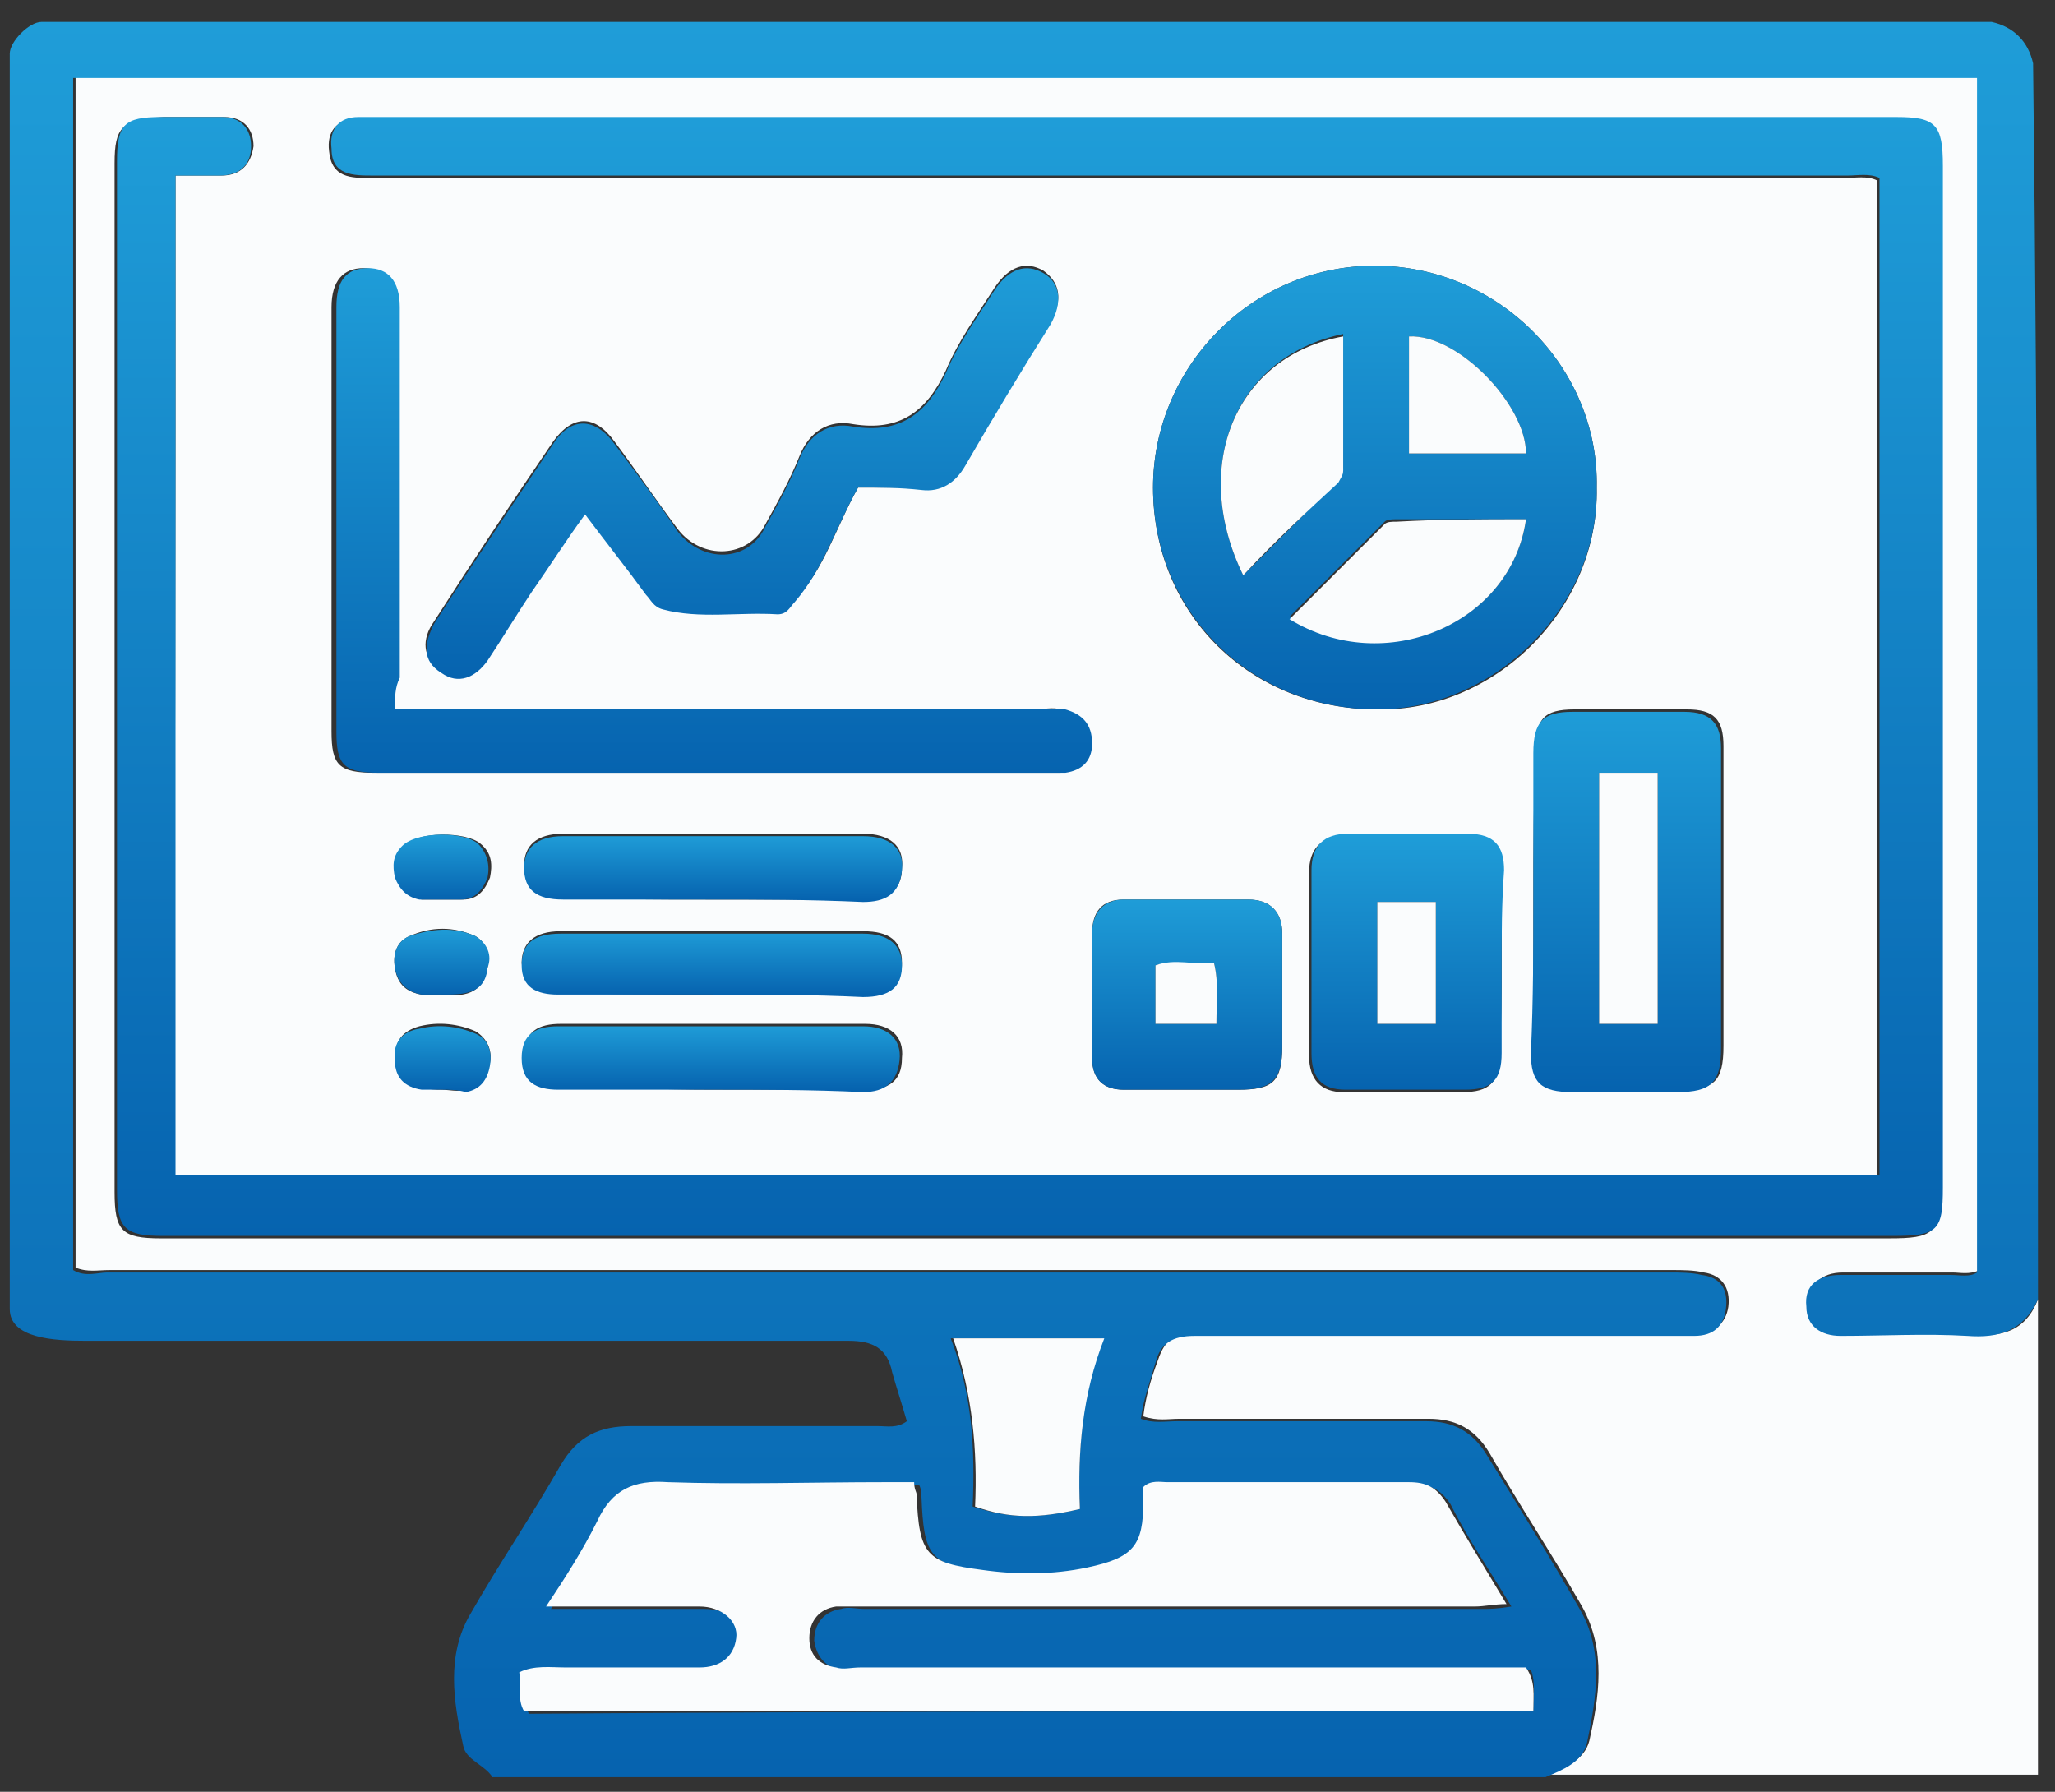 <?xml version="1.0" encoding="utf-8"?>
<!-- Generator: Adobe Illustrator 24.3.0, SVG Export Plug-In . SVG Version: 6.00 Build 0)  -->
<svg version="1.0" xmlns="http://www.w3.org/2000/svg" xmlns:xlink="http://www.w3.org/1999/xlink" x="0px" y="0px"
	 viewBox="0 0 84.3 73.5" style="enable-background:new 0 0 84.3 73.5;" xml:space="preserve">
<rect x="0" y="0" width="84.3" height="73.5" fill="#333333" stroke="none"/>
<style type="text/css">
	.st0{display:none;}
	.st1{display:inline;}
	.st2{fill:url(#SVGID_1_);}
	.st3{fill:#56B3DF;}
	.st4{fill:url(#SVGID_2_);}
	.st5{fill:url(#SVGID_3_);}
	.st6{fill:#FEFFFF;}
	.st7{fill:#1E81C3;}
	.st8{fill:#8EBCDE;}
	.st9{fill:#FAFCFD;}
	.st10{fill:url(#SVGID_4_);}
	.st11{fill:url(#SVGID_5_);}
	.st12{fill:url(#SVGID_6_);}
	.st13{fill:url(#SVGID_7_);}
	.st14{fill:url(#SVGID_8_);}
	.st15{fill:url(#SVGID_9_);}
	.st16{fill:url(#SVGID_10_);}
	.st17{fill:url(#SVGID_11_);}
	.st18{fill:url(#SVGID_12_);}
	.st19{fill:url(#SVGID_13_);}
	.st20{fill:url(#SVGID_14_);}
	.st21{fill:url(#SVGID_15_);}
	.st22{fill:url(#SVGID_16_);}
	.st23{fill:url(#SVGID_17_);}
	.st24{fill:#FEFEFF;}
	.st25{fill:url(#SVGID_18_);}
	.st26{fill:url(#SVGID_19_);}
	.st27{fill:url(#SVGID_20_);}
</style>
<g id="portal" class="st0">
	<g class="st1">
		<linearGradient id="SVGID_1_" gradientUnits="userSpaceOnUse" x1="42.289" y1="2.548" x2="42.289" y2="71.529">
			<stop  offset="0" style="stop-color:#1F9DD8"/>
			<stop  offset="1" style="stop-color:#0663AF"/>
		</linearGradient>
		<path class="st2" d="M83.8,53.1c-0.3,1.2-1.2,1.6-2.3,1.7c-1.9,0.1-3.7,0-5.6,0c-0.9,0-1.5-0.3-1.5-1.3c0-0.9,0.7-1.3,1.5-1.3
			c1.8,0,3.5,0,5.4,0c0-16.3,0-32.6,0-49c-25.9,0-51.9,0-77.9,0c0,16.3,0,32.6,0,48.9c0.4,0.3,0.9,0.1,1.3,0.1c21.4,0,42.9,0,64.3,0
			c0.4,0,0.9,0,1.3,0.1c0.6,0.2,1,0.7,0.9,1.3c-0.1,0.6-0.4,1.1-1.1,1.1c-0.3,0-0.6,0-0.9,0c-6.6,0-13.2,0-19.8,0
			c-1.1,0-1.5,0.4-1.8,1.3c-0.2,0.7-0.5,1.3-0.5,2.1c0.4,0.3,0.8,0.2,1.1,0.2c3.5,0,6.9,0,10.4,0c1.2,0,2,0.4,2.6,1.4
			c1.3,2.1,2.6,4.1,3.8,6.3c0.9,1.7,0.6,3.6,0.2,5.5c-0.2,0.7-0.9,1.1-1.7,1.2c-0.2,0-0.4,0-0.6,0c-13.8,0-27.6,0-41.4,0
			c-0.2,0-0.4,0-0.6,0c-1.4-0.3-1.9-0.9-1.9-2.3c0-0.9,0-1.8,0-2.7c0-0.6,0.2-1.2,0.5-1.7c1.3-2.1,2.6-4.2,3.9-6.2
			c0.6-0.9,1.3-1.3,2.4-1.3c3.5,0,7,0,10.5,0c0.4,0,0.8,0.1,1.1-0.2c0-0.7-0.3-1.3-0.4-2c-0.3-1-0.8-1.4-1.9-1.4
			c-10.3,0-20.7,0-31,0c-1.4,0-2.6-0.3-3.4-1.5c0-0.1,0-0.1,0-0.2c0.4-0.2,0.2-0.7,0.2-1C1,35.8,1,19.6,1,3.3c0-0.3,0.1-0.7-0.2-1
			c0-0.1,0-0.1,0-0.2c0-0.5,0.1-1.3,1.9-1.3c0.4,0,0.9,0,1.3,0c10.5,0,21,0,31.4,0c15.6,0,31.1,0,46.7,0c1,0.2,1.6,0.8,1.8,1.7
			c0,5.4,0,10.9,0,16.3C83.8,30.2,83.8,41.7,83.8,53.1z M21.5,70.1c13.9,0,27.7,0,41.5,0c0.1-0.6,0.2-1.1-0.1-1.7
			c-0.4-0.2-0.9-0.1-1.3-0.1c-8.6,0-17.2,0-25.8,0c-0.4,0-0.8,0-1.2,0c-0.7-0.1-1.1-0.4-1.1-1.1c0-0.7,0.4-1.1,1-1.3
			c0.3-0.1,0.6,0,1,0c8.4,0,16.8,0,25.2,0c0.4,0,0.8,0.1,1.2-0.1c-0.9-1.4-1.7-2.7-2.5-4.1c-0.3-0.6-0.8-0.8-1.5-0.8
			c-3.4,0-6.7,0-10.1,0c-0.3,0-0.7-0.1-1,0.2c0,0.2,0,0.4,0,0.6c0.2,1.7-0.6,2.5-2.4,2.8c-1.5,0.3-3.1,0.3-4.6,0
			c-1.9-0.3-2.3-0.7-2.3-2.7c0-0.3,0-0.6-0.1-0.8c-0.1-0.1-0.2-0.1-0.3-0.1c-3.7,0-7.4,0-11,0c-0.3,0-0.6,0-0.8,0.3
			c-1,1.6-2,3.1-3,4.8c2.3,0,4.4,0,6.5,0c0.8,0,1.3,0.4,1.3,1.3c0,0.8-0.5,1.1-1.3,1.1c-2.1,0-4.3,0-6.4,0c-0.4,0-0.8-0.1-1.2,0.2
			C21.5,69,21.5,69.5,21.5,70.1z M45.5,54.8c-2.2,0-4.1,0-6.2,0c1,2.3,0.9,4.7,0.9,7c1.5,0.4,2.9,0.4,4.3,0
			C44.6,59.5,44.4,57.1,45.5,54.8z"/>
		<path class="st3" d="M0.7,2.3C1.1,2.5,1,2.9,1,3.3c0,16.3,0,32.6,0,48.8c0,0.3,0.2,0.7-0.2,1C0.7,36.2,0.7,19.2,0.7,2.3z"/>
		<linearGradient id="SVGID_2_" gradientUnits="userSpaceOnUse" x1="42.363" y1="4.672" x2="42.363" y2="50.728">
			<stop  offset="0" style="stop-color:#1F9DD8"/>
			<stop  offset="1" style="stop-color:#0663AF"/>
		</linearGradient>
		<path class="st4" d="M7.3,7.2c0,0.5,0,0.9,0,1.2c0,12.8,0,25.7,0,38.5c0,1,0.2,1.3,1.3,1.3c22.5,0,45,0,67.6-0.1
			c0.3,0,0.6,0,1.1,0c0-13.7,0-27.3,0-40.9c-0.4-0.2-0.9-0.1-1.3-0.1c-20,0-40.1,0-60.1,0c-0.3,0-0.7,0-1,0
			c-0.7-0.1-1.1-0.4-1.1-1.1c-0.1-0.7,0.3-1.2,1-1.3c0.3-0.1,0.6-0.1,1-0.1c20.7,0,41.4,0,62.1,0c1.7,0,2.2,0.4,2.2,2.2
			c0,13.9,0,27.9,0,41.8c0,1.6-0.5,2-2,2c-23.7,0-47.4,0-71.1,0c-1.4,0-1.8-0.4-1.8-1.8c0-10.3,0-20.5,0-30.8c0-3.8,0-7.7,0-11.5
			c0-1.4,0.5-1.9,1.9-1.9c0.8,0,1.6,0,2.4,0c0.8,0.1,1.4,0.4,1.3,1.4C10.4,6.9,9.8,7.2,9,7.2C8.5,7.2,8,7.2,7.3,7.2z"/>
		<linearGradient id="SVGID_3_" gradientUnits="userSpaceOnUse" x1="42.346" y1="10.73" x2="42.346" y2="44.648">
			<stop  offset="0" style="stop-color:#1F9DD8"/>
			<stop  offset="1" style="stop-color:#0663AF"/>
		</linearGradient>
		<path class="st5" d="M56.1,41c-0.7,0.7-1.2,1.3-1.7,1.8c-0.9,0.8-1.9,0.6-2.3-0.6c-0.3-1-0.7-2.1-0.9-3.1c-0.2-0.8-0.6-1-1.4-1
			c-8.9,0-17.9,0-26.8,0c-3.6,0-3.4-0.1-3.4-3.4c0-7.4,0-14.8,0-22.2c0-1.4,0.4-1.9,1.9-1.9c11.7,0,23.4,0,35.1,0c1.6,0,2,0.4,2,2
			c0,5.5,0,11.1-0.1,16.6c0,0.8,0.2,1.1,1,1.3c1.1,0.2,2.1,0.6,3.2,1c1.1,0.4,1.4,1.4,0.6,2.3c-0.2,0.3-0.5,0.5-0.8,0.8
			c-0.3,0.2-0.5,0.5-0.8,0.7c0.6,1,1.2,1.7,2.1,2.3c1.7,1.2,1.8,2.1,0.3,3.5c-0.9,0.9-1.9,1.9-2.8,2.8c-0.8,0.8-1.5,0.8-2.3,0
			C58.1,43.1,57.1,42.1,56.1,41z M49.9,35.4c-0.5-1.8-1.1-3.5-1.6-5.2c-0.2-0.7-0.5-1.4,0.1-2c0.6-0.7,1.4-0.4,2.1-0.2
			c1.8,0.5,3.5,1,5.3,1.6c0-3.2,0-6.3,0-9.4c-11.2,0-22.4,0-33.6,0c0,5.2,0,10.2,0,15.3C31.4,35.4,40.6,35.4,49.9,35.4z M22.2,13.5
			c0,0.9,0.1,1.7,0,2.5c-0.1,1.1,0.3,1.3,1.3,1.3c10.4,0,20.8,0,31.1,0c0.4,0,0.7,0,1.1,0c0-1.3,0-2.4,0-3.7
			C44.7,13.5,33.5,13.5,22.2,13.5z M61.9,39.6c-0.6-0.6-1.2-1.2-1.8-1.7c-2-2-2-2-0.4-4.3c-2.7-0.8-5.4-1.6-8.2-2.4
			c0.8,2.9,1.6,5.6,2.4,8.3c0.2-0.2,0.3-0.3,0.4-0.4c1.4-1.3,2.1-1.3,3.4,0c0.7,0.8,1.4,1.6,2.1,2.3C60.7,40.8,61.2,40.2,61.9,39.6z
			"/>
		<path class="st6" d="M21.5,70.1c0-0.6,0-1.1,0-1.6c0.4-0.4,0.8-0.2,1.2-0.2c2.1,0,4.3,0,6.4,0c0.8,0,1.3-0.3,1.3-1.1
			c0-0.8-0.5-1.3-1.3-1.3c-2.1,0-4.2,0-6.5,0c1.1-1.7,2-3.3,3-4.8c0.2-0.3,0.5-0.3,0.8-0.3c3.7,0,7.4,0,11,0c0.1,0,0.2,0.1,0.3,0.1
			c0,0.3,0.1,0.6,0.1,0.8c0,1.9,0.4,2.3,2.3,2.7c1.5,0.3,3.1,0.3,4.6,0c1.8-0.3,2.6-1.1,2.4-2.8c0-0.2,0-0.4,0-0.6
			c0.3-0.3,0.7-0.2,1-0.2c3.4,0,6.7,0,10.1,0c0.7,0,1.1,0.2,1.5,0.8c0.8,1.4,1.7,2.7,2.5,4.1c-0.4,0.2-0.8,0.1-1.2,0.1
			c-8.4,0-16.8,0-25.2,0c-0.3,0-0.7,0-1,0c-0.7,0.1-1.1,0.6-1,1.3c0,0.7,0.4,1,1.1,1.1c0.4,0,0.8,0,1.2,0c8.6,0,17.2,0,25.8,0
			c0.4,0,0.9-0.1,1.3,0.1c0.2,0.5,0.1,1,0.1,1.7C49.3,70.1,35.4,70.1,21.5,70.1z"/>
		<path class="st6" d="M45.5,54.8c-1,2.3-0.8,4.7-1,7c-1.4,0.4-2.8,0.4-4.3,0c0-2.3,0.1-4.7-0.9-7C41.3,54.8,43.3,54.8,45.5,54.8z"
			/>
		<path class="st6" d="M49.9,35.4c-9.3,0-18.5,0-27.7,0c0-5.1,0-10.2,0-15.3c11.2,0,22.4,0,33.6,0c0,3.1,0,6.2,0,9.4
			c-1.8-0.5-3.5-1-5.3-1.6c-0.7-0.2-1.5-0.5-2.1,0.2c-0.6,0.6-0.3,1.3-0.1,2C48.8,31.9,49.3,33.6,49.9,35.4z M25.8,25.2
			c-0.8,0.2-1.1,0.8-1.1,1.5c0,1.5,0,3.1,0,4.6c0,1.1,0.4,1.6,1.6,1.6c3.3,0,6.6,0,9.9,0c1.1,0,1.5-0.4,1.5-1.5c0-1.6,0-3.2,0-4.9
			c0-0.8-0.3-1.3-1.1-1.5C36.4,25.1,36.2,25,36,25c-3.2,0-6.4,0-9.5,0C26.2,25,26,25,25.8,25.2z"/>
		<path class="st6" d="M22.2,13.5c11.3,0,22.4,0,33.6,0c0,1.3,0,2.5,0,3.7c-0.4,0-0.8,0-1.1,0c-10.4,0-20.8,0-31.1,0
			c-1,0-1.4-0.2-1.3-1.3C22.3,15.2,22.2,14.4,22.2,13.5z"/>
		<path class="st6" d="M61.9,39.6c-0.7,0.6-1.2,1.2-1.9,1.9c-0.7-0.8-1.4-1.6-2.1-2.3c-1.3-1.4-2.1-1.4-3.4,0
			c-0.1,0.1-0.2,0.2-0.4,0.4c-0.8-2.8-1.6-5.5-2.4-8.3c2.8,0.8,5.5,1.6,8.2,2.4c-1.6,2.3-1.6,2.3,0.4,4.3
			C60.7,38.4,61.3,39,61.9,39.6z"/>
		<path class="st7" d="M36.6,25.1c0.8,0.2,1.1,0.7,1.1,1.5c0,1.6,0,3.2,0,4.9c0,1.1-0.4,1.5-1.5,1.5c-3.3,0-6.6,0-9.9,0
			c-1.1,0-1.5-0.5-1.6-1.6c0-1.5,0-3.1,0-4.6c0-0.8,0.2-1.3,1.1-1.5C29.4,25.2,33,25.2,36.6,25.1z M35.1,30.3c0-0.8,0-1.6,0-2.4
			c-2.6,0-5.1,0-7.6,0c0,0.9,0,1.6,0,2.4C30,30.3,32.5,30.3,35.1,30.3z"/>
		<path class="st8" d="M36.6,25.1c-3.6,0-7.2,0-10.8,0C26,25,26.2,25,26.5,25c3.2,0,6.4,0,9.5,0C36.2,25,36.4,25.1,36.6,25.1z"/>
		<path class="st6" d="M35.1,30.3c-2.6,0-5.1,0-7.6,0c0-0.8,0-1.6,0-2.4c2.5,0,5.1,0,7.6,0C35.1,28.6,35.1,29.4,35.1,30.3z"/>
	</g>
</g>
<g id="assist">
	<g>
		<path class="st9" d="M83.6,53.3c0,6.5,0,13,0,19.5c-6.7,0-13.4,0-20.1,0c0.7-0.3,1.5-0.6,1.7-1.4c0.4-1.8,0.7-3.7-0.3-5.5
			c-1.2-2.1-2.6-4.2-3.8-6.3c-0.6-1-1.4-1.4-2.5-1.4c-3.4,0-6.8,0-10.2,0c-0.5,0-0.9,0.1-1.5-0.1c0.1-0.8,0.3-1.5,0.6-2.3
			c0.3-0.9,0.7-1.1,1.6-1.1c5.5,0.1,11,0,16.5,0c1.3,0,2.7,0,4,0c0.7,0,1.2-0.4,1.3-1.1c0.1-0.8-0.3-1.3-1-1.4
			c-0.4-0.1-0.9-0.1-1.3-0.1c-21.4,0-42.7,0-64.1,0c-0.5,0-0.9,0.1-1.4-0.1c0-16.3,0-32.6,0-48.9c26.1,0,52.1,0,78.1,0
			c0,16.4,0,32.7,0,49c-0.4,0.2-0.8,0.1-1.1,0.1c-1.5,0-3,0-4.5,0c-0.9,0-1.4,0.5-1.4,1.3c0,0.8,0.6,1.2,1.4,1.2
			c1.7,0,3.5-0.1,5.2,0C82.1,54.9,83.1,54.6,83.6,53.3z M7.2,7.2c0.7,0,1.3,0,1.9,0c0.8,0,1.2-0.5,1.3-1.2c0-0.7-0.4-1.2-1.2-1.2
			c-0.8,0-1.7,0-2.5,0C5,4.9,4.7,5.2,4.7,6.7c0,6.2,0,12.5,0,18.7c0,7.8,0,15.6,0,23.5c0,1.6,0.3,1.9,1.9,1.9c23.6,0,47.3,0,70.9,0
			c1.8,0,2.1-0.2,2.1-2c0-14,0-28,0-41.9c0-1.7-0.3-2-1.9-2c-20.8,0-41.5,0-62.3,0c-0.3,0-0.5,0-0.8,0c-0.8,0-1.2,0.5-1.1,1.3
			c0.1,1.1,0.9,1.1,1.7,1.1c20.2,0,40.4,0,60.5,0c0.4,0,0.9-0.1,1.3,0.1c0,13.6,0,27.2,0,40.9c-23.3,0-46.6,0-69.9,0
			C7.2,34.6,7.2,21,7.2,7.2z M65.5,20c0.1-4.9-4-9.1-9.1-9.1c-5.1,0-9.1,4.2-9.1,9.1c0,5.2,4,9.1,9.2,9.1C61.3,29.2,65.6,25,65.5,20
			z M16.2,29.1c0-0.5,0-0.9,0-1.3c0-5.1,0-10.2,0-15.2c0-1.1-0.4-1.6-1.3-1.6c-0.8,0-1.3,0.5-1.3,1.6c0,5.8,0,11.6,0,17.4
			c0,1.4,0.3,1.7,1.8,1.7c9.2,0,18.4,0,27.5,0c0.2,0,0.4,0,0.6,0c0.7-0.1,1.1-0.5,1.1-1.2c0-0.8-0.3-1.2-1.1-1.4
			c-0.3-0.1-0.7,0-1.1,0c-7.1,0-14.2,0-21.3,0C19.7,29.1,18,29.1,16.2,29.1z M35.2,20c0.9,0,1.7,0,2.6,0c0.9,0.1,1.4-0.3,1.8-1
			c1.1-2,2.3-3.9,3.5-5.8c0.5-0.9,0.4-1.6-0.3-2.1c-0.7-0.4-1.4-0.2-2,0.7c-0.7,1.1-1.5,2.2-2,3.4c-0.8,1.7-1.9,2.5-3.8,2.2
			c-1-0.2-1.8,0.3-2.2,1.3c-0.4,1-0.9,1.9-1.4,2.8c-0.7,1.4-2.6,1.5-3.6,0.2c-0.9-1.2-1.7-2.4-2.6-3.6c-0.8-1.1-1.7-1.1-2.5,0
			c-1.7,2.5-3.3,4.9-4.9,7.4c-0.5,0.7-0.5,1.5,0.3,2c0.8,0.5,1.4,0.2,1.9-0.5c0.6-0.9,1.2-1.9,1.8-2.8c0.7-1.1,1.4-2.1,2.2-3.2
			c0.9,1.2,1.7,2.3,2.5,3.3c0.2,0.3,0.4,0.5,0.7,0.6c1.6,0.4,3.1,0.2,4.7,0.2c0.4,0,0.5-0.3,0.7-0.5C33.8,23.4,34.3,21.6,35.2,20z
			 M62.9,36.9C62.9,36.9,62.9,36.9,62.9,36.9c0,2.1,0,4.1,0,6.2c0,1.3,0.4,1.6,1.7,1.6c1.4,0,2.9,0,4.3,0c1.4,0,1.8-0.3,1.8-1.8
			c0-4.1,0-8.2,0-12.3c0-1.1-0.4-1.5-1.5-1.5c-1.5,0-3.1,0-4.6,0c-1.3,0-1.6,0.4-1.6,1.7C62.9,32.8,62.9,34.8,62.9,36.9z M61.6,39.6
			C61.6,39.6,61.6,39.6,61.6,39.6c0-1.3,0-2.5,0-3.8c0-1.1-0.4-1.5-1.5-1.5c-1.6,0-3.2,0-4.9,0c-1,0-1.5,0.5-1.5,1.5
			c0,2.5,0,5,0,7.5c0,1,0.5,1.5,1.4,1.5c1.6,0,3.2,0,4.9,0c1.1,0,1.5-0.4,1.5-1.5C61.6,42,61.6,40.8,61.6,39.6z M48.6,44.7
			C48.6,44.7,48.6,44.7,48.6,44.7c0.7,0,1.4,0,2.2,0c1.4,0,1.8-0.3,1.8-1.8c0-1.5,0-3.1,0-4.6c0-0.9-0.5-1.4-1.4-1.4
			c-1.7,0-3.4,0-5.1,0c-0.9,0-1.3,0.5-1.3,1.4c0,1.7,0,3.4,0,5.1c0,0.9,0.5,1.3,1.3,1.3C46.9,44.7,47.7,44.7,48.6,44.7z M29.1,36.9
			C29.1,36.9,29.1,36.9,29.1,36.9c2.1,0,4.2,0,6.3,0c0.9,0,1.6-0.3,1.6-1.3c0.1-0.9-0.5-1.4-1.6-1.4c-4.1,0-8.2,0-12.3,0
			c-1.1,0-1.6,0.5-1.6,1.3c0,0.9,0.5,1.3,1.6,1.3C25,36.9,27,36.9,29.1,36.9z M29.2,40.8C29.2,40.8,29.2,40.8,29.2,40.8
			c2.1,0,4.1,0,6.2,0c1.1,0,1.6-0.4,1.6-1.3c0-0.9-0.5-1.3-1.6-1.3c-4.1,0-8.3,0-12.4,0c-1.1,0-1.6,0.5-1.6,1.3
			c0.1,1,0.7,1.3,1.5,1.2C25,40.8,27.1,40.8,29.2,40.8z M29.2,44.7C29.2,44.7,29.2,44.7,29.2,44.7c2.1,0,4.2,0,6.3,0
			c0.9,0,1.5-0.3,1.5-1.3c0.1-0.9-0.5-1.4-1.5-1.4c-4.2,0-8.3,0-12.5,0c-0.9,0-1.5,0.3-1.5,1.3c0,1,0.6,1.3,1.5,1.3
			C25,44.6,27.1,44.7,29.2,44.7z M18.2,36.9C18.2,36.9,18.2,36.9,18.2,36.9c0.3,0,0.5,0,0.8,0c0.6,0,0.9-0.4,1.1-0.9
			c0.1-0.5,0.1-1-0.4-1.4c-0.6-0.5-2.6-0.5-3.1,0.1c-0.4,0.4-0.4,0.8-0.3,1.3c0.1,0.5,0.5,0.8,1,0.9C17.5,36.9,17.9,36.9,18.2,36.9z
			 M18.1,40.8c0.9,0.1,1.7,0,1.9-1.1c0.1-0.5,0-1-0.5-1.3c-0.9-0.4-1.8-0.4-2.7,0c-0.5,0.2-0.7,0.7-0.6,1.3c0.1,0.7,0.5,1,1.1,1.1
			C17.6,40.8,17.9,40.8,18.1,40.8z M18.1,44.7C18.1,44.7,18.1,44.7,18.1,44.7c0.3,0,0.7,0.1,1,0c0.6-0.1,0.9-0.5,1-1.1
			c0.1-0.5-0.1-1-0.6-1.3c-0.7-0.3-1.5-0.4-2.3-0.2c-0.7,0.2-1,0.6-1,1.3c0,0.7,0.4,1.1,1.1,1.2C17.6,44.7,17.9,44.7,18.1,44.7z"/>
		<linearGradient id="SVGID_4_" gradientUnits="userSpaceOnUse" x1="42.133" y1="0.773" x2="42.133" y2="72.773">
			<stop  offset="0" style="stop-color:#1F9DD8"/>
			<stop  offset="1" style="stop-color:#0663AF"/>
		</linearGradient>
		<path class="st10" d="M83.6,53.3c-0.6,1.3-1.6,1.6-2.9,1.5c-1.7-0.1-3.5,0-5.2,0c-0.8,0-1.4-0.4-1.4-1.2c-0.1-0.9,0.5-1.3,1.4-1.3
			c1.5,0,3,0,4.5,0c0.4,0,0.8,0.1,1.1-0.1c0-16.3,0-32.6,0-49c-26.1,0-52.1,0-78.1,0c0,16.3,0,32.6,0,48.9c0.5,0.3,1,0.1,1.4,0.1
			c21.4,0,42.7,0,64.1,0c0.4,0,0.9,0,1.3,0.1c0.8,0.1,1.1,0.6,1,1.4c-0.1,0.7-0.5,1.1-1.3,1.1c-1.3,0-2.7,0-4,0c-5.5,0-11,0-16.5,0
			c-0.9,0-1.4,0.3-1.6,1.1c-0.2,0.7-0.5,1.5-0.6,2.3c0.5,0.2,1,0.1,1.5,0.1c3.4,0,6.8,0,10.2,0c1.1,0,1.9,0.4,2.5,1.4
			c1.3,2.1,2.6,4.2,3.8,6.3c1,1.7,0.7,3.6,0.3,5.5c-0.2,0.8-1,1.1-1.7,1.4c-14.4,0-28.8,0-43.2,0c-0.3-0.5-1.1-0.7-1.2-1.3
			c-0.4-1.8-0.7-3.7,0.3-5.4c1.2-2.1,2.5-4,3.7-6.1c0.7-1.2,1.6-1.6,2.9-1.6c3.4,0,6.8,0,10.1,0c0.4,0,0.8,0.1,1.2-0.2
			c-0.2-0.7-0.4-1.3-0.6-2c-0.2-1-0.8-1.3-1.8-1.3c-10.4,0-20.9,0-31.3,0c-1.3,0-3.1-0.1-3.1-1.3c0-17.2,0-34.3,0-51.5
			c0-0.5,0.8-1.3,1.3-1.3c26.7,0,53.3,0,80,0c0.9,0.2,1.5,0.8,1.7,1.7C83.6,19.4,83.6,36.4,83.6,53.3z M62.9,70.2
			c0-0.6,0.1-1.2-0.1-1.7c-0.4,0-0.8,0-1.2,0c-8.7,0-17.4,0-26.1,0c-0.3,0-0.7,0-1,0c-0.6-0.1-1-0.5-1.1-1.2c0-0.7,0.4-1.2,1.1-1.3
			c0.3-0.1,0.6,0,1,0c8.4,0,16.8,0,25.2,0c0.4,0,0.7,0,1.3-0.1c-0.9-1.5-1.8-2.8-2.5-4.2c-0.4-0.6-0.8-0.8-1.5-0.8
			c-3.3,0-6.6,0-9.9,0c-0.3,0-0.7-0.1-1,0.2c0,0.2,0,0.4,0,0.6c0,1.9-0.4,2.3-2.3,2.7c-1.4,0.3-2.9,0.3-4.3,0.1
			c-2.4-0.3-2.6-0.7-2.7-3.1c0-0.1,0-0.3-0.1-0.5c-0.4,0-0.8,0-1.2,0c-3,0-5.9,0.1-8.9,0c-1.4-0.1-2.3,0.3-2.9,1.6
			c-0.6,1.2-1.3,2.2-2.1,3.5c2.3,0,4.3,0,6.3,0c1,0,1.6,0.6,1.5,1.3c-0.1,0.9-0.7,1.2-1.5,1.2c-1.8,0-3.7,0-5.5,0
			c-0.6,0-1.2-0.1-1.9,0.2c0.1,0.5-0.1,1.1,0.2,1.6C35.3,70.2,49,70.2,62.9,70.2z M44.3,61.9c-0.1-2.4,0.1-4.7,0.9-7
			c-2.2,0-4.1,0-6.2,0c0.9,2.3,1,4.6,0.9,6.9C41.4,62.3,42.6,62.3,44.3,61.9z"/>
		<linearGradient id="SVGID_5_" gradientUnits="userSpaceOnUse" x1="42.15" y1="4.835" x2="42.15" y2="50.764">
			<stop  offset="0" style="stop-color:#1F9DD8"/>
			<stop  offset="1" style="stop-color:#0663AF"/>
		</linearGradient>
		<path class="st11" d="M7.2,7.2c0,13.7,0,27.3,0,41c23.3,0,46.6,0,69.9,0c0-13.6,0-27.2,0-40.9c-0.4-0.2-0.9-0.1-1.3-0.1
			c-20.2,0-40.4,0-60.5,0c-0.8,0-1.7,0-1.7-1.1c-0.1-0.8,0.3-1.3,1.1-1.3c0.3,0,0.5,0,0.8,0c20.8,0,41.5,0,62.3,0
			c1.6,0,1.9,0.3,1.9,2c0,14,0,28,0,41.9c0,1.8-0.2,2-2.1,2c-23.6,0-47.3,0-70.9,0c-1.6,0-1.9-0.3-1.9-1.9c0-7.8,0-15.6,0-23.5
			c0-6.2,0-12.5,0-18.7c0-1.5,0.3-1.8,1.8-1.8c0.8,0,1.7,0,2.5,0c0.8,0,1.2,0.5,1.2,1.2c0,0.7-0.4,1.2-1.3,1.2
			C8.4,7.2,7.8,7.2,7.2,7.2z"/>
		<linearGradient id="SVGID_6_" gradientUnits="userSpaceOnUse" x1="56.416" y1="10.904" x2="56.416" y2="29.108">
			<stop  offset="0" style="stop-color:#1F9DD8"/>
			<stop  offset="1" style="stop-color:#0663AF"/>
		</linearGradient>
		<path class="st12" d="M65.5,20c0.1,4.9-4.2,9.1-9,9.1c-5.2,0-9.2-4-9.2-9.1c0-4.9,4-9.1,9.1-9.1C61.5,10.9,65.6,15.1,65.5,20z
			 M51,23.6c1.4-1.4,2.6-2.6,3.9-3.9c0.1-0.1,0.2-0.3,0.2-0.5c0-1.8,0-3.6,0-5.5C50.7,14.6,48.8,19.1,51,23.6z M62.6,21.3
			c-1.8,0-3.5,0-5.3,0c-0.2,0-0.4,0-0.5,0.1c-1.3,1.3-2.6,2.6-3.9,3.9C56.8,27.8,62,25.6,62.6,21.3z M57.8,18.6c1.7,0,3.3,0,4.8,0
			c0-2-2.8-4.9-4.8-4.8C57.8,15.4,57.8,17,57.8,18.6z"/>
		<linearGradient id="SVGID_7_" gradientUnits="userSpaceOnUse" x1="29.175" y1="10.938" x2="29.175" y2="31.718">
			<stop  offset="0" style="stop-color:#1F9DD8"/>
			<stop  offset="1" style="stop-color:#0663AF"/>
		</linearGradient>
		<path class="st13" d="M16.2,29.1c1.8,0,3.5,0,5.1,0c7.1,0,14.2,0,21.3,0c0.4,0,0.7,0,1.1,0c0.7,0.2,1.1,0.6,1.1,1.4
			c0,0.7-0.4,1.1-1.1,1.2c-0.2,0-0.4,0-0.6,0c-9.2,0-18.4,0-27.5,0c-1.5,0-1.8-0.3-1.8-1.7c0-5.8,0-11.6,0-17.4
			c0-1.1,0.4-1.6,1.3-1.6c0.8,0,1.3,0.5,1.3,1.6c0,5.1,0,10.2,0,15.2C16.2,28.2,16.2,28.6,16.2,29.1z"/>
		<linearGradient id="SVGID_8_" gradientUnits="userSpaceOnUse" x1="30.458" y1="10.896" x2="30.458" y2="27.823">
			<stop  offset="0" style="stop-color:#1F9DD8"/>
			<stop  offset="1" style="stop-color:#0663AF"/>
		</linearGradient>
		<path class="st14" d="M35.2,20c-0.9,1.6-1.4,3.3-2.6,4.7c-0.2,0.2-0.3,0.5-0.7,0.5c-1.6-0.1-3.2,0.2-4.7-0.2
			c-0.4-0.1-0.5-0.4-0.7-0.6c-0.8-1.1-1.6-2.1-2.5-3.3c-0.8,1.1-1.5,2.2-2.2,3.2c-0.6,0.9-1.2,1.9-1.8,2.8c-0.5,0.7-1.2,1-1.9,0.5
			c-0.8-0.5-0.7-1.2-0.3-2c1.6-2.5,3.3-5,4.9-7.4c0.7-1.1,1.7-1.1,2.5,0c0.9,1.2,1.8,2.4,2.6,3.6c1,1.3,2.9,1.3,3.6-0.2
			c0.5-0.9,1-1.8,1.4-2.8c0.4-1,1.2-1.5,2.2-1.3c1.9,0.3,3-0.5,3.8-2.2c0.5-1.2,1.3-2.3,2-3.4c0.6-0.9,1.3-1.1,2-0.7
			c0.7,0.4,0.8,1.2,0.3,2.1c-1.2,1.9-2.4,3.9-3.5,5.8c-0.4,0.7-1,1.1-1.8,1C36.9,20,36.1,20,35.2,20z"/>
		<linearGradient id="SVGID_9_" gradientUnits="userSpaceOnUse" x1="66.794" y1="29.05" x2="66.794" y2="44.671">
			<stop  offset="0" style="stop-color:#1F9DD8"/>
			<stop  offset="1" style="stop-color:#0663AF"/>
		</linearGradient>
		<path class="st15" d="M62.9,36.9c0-2,0-4,0-6c0-1.3,0.4-1.7,1.6-1.7c1.5,0,3.1,0,4.6,0c1.1,0,1.5,0.5,1.5,1.5c0,4.1,0,8.2,0,12.3
			c0,1.4-0.4,1.8-1.8,1.8c-1.4,0-2.9,0-4.3,0c-1.3,0-1.7-0.4-1.7-1.6C62.9,41,62.9,38.9,62.9,36.9C62.9,36.9,62.9,36.9,62.9,36.9z
			 M68,42c0-3.5,0-6.9,0-10.3c-0.9,0-1.6,0-2.4,0c0,3.4,0,6.8,0,10.3C66.4,42,67.1,42,68,42z"/>
		<linearGradient id="SVGID_10_" gradientUnits="userSpaceOnUse" x1="57.714" y1="34.244" x2="57.714" y2="44.672">
			<stop  offset="0" style="stop-color:#1F9DD8"/>
			<stop  offset="1" style="stop-color:#0663AF"/>
		</linearGradient>
		<path class="st16" d="M61.6,39.6c0,1.2,0,2.4,0,3.6c0,1.1-0.4,1.5-1.5,1.5c-1.6,0-3.2,0-4.9,0c-1,0-1.4-0.5-1.4-1.5
			c0-2.5,0-5,0-7.5c0-1,0.5-1.5,1.5-1.5c1.6,0,3.2,0,4.9,0c1.1,0,1.5,0.5,1.5,1.5C61.6,37.1,61.6,38.3,61.6,39.6
			C61.6,39.6,61.6,39.6,61.6,39.6z M58.9,42c0-1.7,0-3.4,0-5c-0.9,0-1.6,0-2.4,0c0,1.7,0,3.4,0,5C57.3,42,58.1,42,58.9,42z"/>
		<linearGradient id="SVGID_11_" gradientUnits="userSpaceOnUse" x1="48.635" y1="36.843" x2="48.635" y2="44.675">
			<stop  offset="0" style="stop-color:#1F9DD8"/>
			<stop  offset="1" style="stop-color:#0663AF"/>
		</linearGradient>
		<path class="st17" d="M48.6,44.7c-0.8,0-1.7,0-2.5,0c-0.9,0-1.3-0.5-1.3-1.3c0-1.7,0-3.4,0-5.1c0-0.9,0.5-1.4,1.3-1.4
			c1.7,0,3.4,0,5.1,0c0.9,0,1.4,0.5,1.4,1.4c0,1.5,0,3.1,0,4.6c0,1.4-0.4,1.8-1.8,1.8C50,44.7,49.3,44.7,48.6,44.7
			C48.6,44.7,48.6,44.7,48.6,44.7z M49.9,42c0-0.9,0.1-1.7-0.1-2.5c-0.9,0.1-1.7-0.1-2.4,0.1c0,0.8,0,1.6,0,2.4
			C48.2,42,49,42,49.9,42z"/>
		<linearGradient id="SVGID_12_" gradientUnits="userSpaceOnUse" x1="29.176" y1="34.248" x2="29.176" y2="36.905">
			<stop  offset="0" style="stop-color:#1F9DD8"/>
			<stop  offset="1" style="stop-color:#0663AF"/>
		</linearGradient>
		<path class="st18" d="M29.1,36.9c-2,0-4,0-6,0c-1.1,0-1.6-0.4-1.6-1.3c0-0.8,0.5-1.3,1.6-1.3c4.1,0,8.2,0,12.3,0
			c1.1,0,1.7,0.5,1.6,1.4c-0.1,1-0.7,1.3-1.6,1.3C33.2,36.9,31.1,36.9,29.1,36.9C29.1,36.9,29.1,36.9,29.1,36.9z"/>
		<linearGradient id="SVGID_13_" gradientUnits="userSpaceOnUse" x1="29.179" y1="38.14" x2="29.179" y2="40.791">
			<stop  offset="0" style="stop-color:#1F9DD8"/>
			<stop  offset="1" style="stop-color:#0663AF"/>
		</linearGradient>
		<path class="st19" d="M29.2,40.8c-2.1,0-4.2,0-6.3,0c-0.9,0-1.5-0.3-1.5-1.2c0-0.9,0.5-1.3,1.6-1.3c4.1,0,8.3,0,12.4,0
			c1.1,0,1.6,0.5,1.6,1.3c0,0.9-0.5,1.3-1.6,1.3C33.3,40.8,31.3,40.8,29.2,40.8C29.2,40.8,29.2,40.8,29.2,40.8z"/>
		<linearGradient id="SVGID_14_" gradientUnits="userSpaceOnUse" x1="29.182" y1="42.033" x2="29.182" y2="44.686">
			<stop  offset="0" style="stop-color:#1F9DD8"/>
			<stop  offset="1" style="stop-color:#0663AF"/>
		</linearGradient>
		<path class="st20" d="M29.2,44.7c-2.1,0-4.2,0-6.3,0c-0.9,0-1.5-0.3-1.5-1.3c0-1,0.6-1.3,1.5-1.3c4.2,0,8.3,0,12.5,0
			c1,0,1.6,0.5,1.5,1.4c-0.1,0.9-0.6,1.3-1.5,1.3C33.3,44.7,31.2,44.7,29.2,44.7C29.2,44.7,29.2,44.7,29.2,44.7z"/>
		<linearGradient id="SVGID_15_" gradientUnits="userSpaceOnUse" x1="18.151" y1="34.227" x2="18.151" y2="36.891">
			<stop  offset="0" style="stop-color:#1F9DD8"/>
			<stop  offset="1" style="stop-color:#0663AF"/>
		</linearGradient>
		<path class="st21" d="M18.2,36.9c-0.3,0-0.6,0-1,0c-0.5-0.1-0.8-0.4-1-0.9c-0.1-0.5-0.1-0.9,0.3-1.3c0.6-0.6,2.5-0.6,3.1-0.1
			c0.4,0.4,0.5,0.9,0.4,1.4c-0.2,0.5-0.5,0.9-1.1,0.9C18.7,36.9,18.4,36.9,18.2,36.9C18.2,36.9,18.2,36.9,18.2,36.9z"/>
		<linearGradient id="SVGID_16_" gradientUnits="userSpaceOnUse" x1="18.156" y1="38.084" x2="18.156" y2="40.788">
			<stop  offset="0" style="stop-color:#1F9DD8"/>
			<stop  offset="1" style="stop-color:#0663AF"/>
		</linearGradient>
		<path class="st22" d="M18.1,40.8c-0.3,0-0.5,0-0.8,0c-0.6-0.1-1-0.5-1.1-1.1c-0.1-0.6,0.1-1.1,0.6-1.3c0.9-0.3,1.8-0.4,2.7,0
			c0.5,0.3,0.7,0.8,0.5,1.3C19.9,40.8,19,40.8,18.1,40.8z"/>
		<linearGradient id="SVGID_17_" gradientUnits="userSpaceOnUse" x1="18.153" y1="42.006" x2="18.153" y2="44.678">
			<stop  offset="0" style="stop-color:#1F9DD8"/>
			<stop  offset="1" style="stop-color:#0663AF"/>
		</linearGradient>
		<path class="st23" d="M18.1,44.7c-0.3,0-0.5,0-0.8,0c-0.7-0.1-1.1-0.5-1.1-1.2c-0.1-0.7,0.3-1.2,1-1.3c0.8-0.2,1.6-0.1,2.3,0.2
			c0.5,0.2,0.7,0.7,0.6,1.3c-0.1,0.6-0.4,1-1,1.1C18.8,44.7,18.4,44.7,18.1,44.7C18.1,44.7,18.1,44.7,18.1,44.7z"/>
		<path class="st9" d="M62.9,70.2c-13.9,0-27.6,0-41.4,0c-0.3-0.5-0.1-1.1-0.2-1.6c0.6-0.3,1.3-0.2,1.9-0.2c1.8,0,3.7,0,5.5,0
			c0.8,0,1.4-0.4,1.5-1.2c0.1-0.7-0.6-1.3-1.5-1.3c-2,0-4,0-6.3,0c0.8-1.2,1.5-2.3,2.1-3.5c0.6-1.3,1.5-1.7,2.9-1.6
			c2.9,0.1,5.9,0,8.9,0c0.4,0,0.8,0,1.2,0c0,0.3,0.1,0.4,0.1,0.5c0.1,2.5,0.4,2.8,2.7,3.1c1.4,0.2,2.9,0.2,4.3-0.1
			c1.9-0.4,2.3-0.9,2.3-2.7c0-0.2,0-0.4,0-0.6c0.3-0.3,0.7-0.2,1-0.2c3.3,0,6.6,0,9.9,0c0.7,0,1.1,0.2,1.5,0.8
			c0.8,1.4,1.6,2.7,2.5,4.2c-0.5,0-0.9,0.1-1.3,0.1c-8.4,0-16.8,0-25.2,0c-0.3,0-0.7,0-1,0c-0.7,0.1-1.1,0.6-1.1,1.3
			c0,0.7,0.4,1.1,1.1,1.2c0.3,0.1,0.6,0,1,0c8.7,0,17.4,0,26.1,0c0.4,0,0.8,0,1.2,0C63,69,62.9,69.5,62.9,70.2z"/>
		<path class="st9" d="M44.3,61.9c-1.7,0.4-2.9,0.4-4.3-0.1c0.1-2.3-0.1-4.6-0.9-6.9c2.1,0,4,0,6.2,0C44.4,57.2,44.2,59.5,44.3,61.9
			z"/>
		<path class="st9" d="M51,23.6c-2.2-4.5-0.3-9,4.1-9.8c0,1.8,0,3.6,0,5.5c0,0.2-0.1,0.3-0.2,0.5C53.6,21,52.3,22.2,51,23.6z"/>
		<path class="st9" d="M62.6,21.3c-0.6,4.3-5.8,6.5-9.7,4.1c1.3-1.3,2.6-2.6,3.9-3.9c0.1-0.1,0.3-0.1,0.5-0.1
			C59.1,21.3,60.8,21.3,62.6,21.3z"/>
		<path class="st9" d="M57.8,18.6c0-1.6,0-3.2,0-4.8c2-0.1,4.8,2.8,4.8,4.8C61,18.6,59.4,18.6,57.8,18.6z"/>
		<path class="st9" d="M68,42c-0.9,0-1.6,0-2.4,0c0-3.4,0-6.8,0-10.3c0.8,0,1.6,0,2.4,0C68,35.1,68,38.5,68,42z"/>
		<path class="st9" d="M58.9,42c-0.8,0-1.6,0-2.4,0c0-1.7,0-3.3,0-5c0.8,0,1.6,0,2.4,0C58.9,38.6,58.9,40.3,58.9,42z"/>
		<path class="st9" d="M49.9,42c-0.9,0-1.6,0-2.5,0c0-0.8,0-1.6,0-2.4c0.8-0.3,1.6,0,2.4-0.1C50,40.3,49.9,41.1,49.9,42z"/>
	</g>
</g>
<g id="webshop" class="st0">
	<g class="st1">
		<path class="st24" d="M0.8,2.5c-0.1,0-0.1,0-0.2,0c0-0.6,0-1.1,0-1.7c0.6,0,1.3,0,1.9,0c0,0.1,0,0.1,0,0.2
			C1.7,1.1,1.1,1.6,0.8,2.5z"/>
		<linearGradient id="SVGID_18_" gradientUnits="userSpaceOnUse" x1="42.156" y1="0.938" x2="42.156" y2="72.607">
			<stop  offset="0" style="stop-color:#1F9DD8"/>
			<stop  offset="1" style="stop-color:#0663AF"/>
		</linearGradient>
		<path class="st25" d="M0.8,2.5C1.1,1.6,1.7,1.1,2.5,1c2,0,4,0,6,0c24.1,0,48.1,0,72.2,0c0.3,0,0.6,0,1,0c1.5,0,1.8,0.8,1.8,1.5
			c0,4.9,0,9.8,0,14.7c0,11.5,0,23,0,34.6c0,0.5,0,0.9,0,1.4c0,1.4-1.3,1.8-2.7,1.7c-1.7-0.1-3.4,0-5.2,0c-0.9,0-1.5-0.2-1.5-1.2
			c0-1,0.6-1.3,1.5-1.3c1.8,0,3.5,0,5.4,0c0-16.3,0-32.5,0-48.9c-25.9,0-51.8,0-77.7,0c0,16.3,0,32.5,0,48.8
			c0.5,0.2,0.9,0.1,1.3,0.1c21.4,0,42.7,0,64.1,0c0.5,0,0.9-0.1,1.4,0.1c0.6,0.2,0.9,0.6,0.8,1.2c0,0.6-0.4,1.1-1.1,1.2
			c-0.3,0-0.6,0-0.9,0c-6.6,0-13.3,0-19.9,0c-0.9,0-1.3,0.3-1.5,1.1c-0.2,0.8-0.6,1.5-0.5,2.3c0.4,0.2,0.8,0.1,1.2,0.1
			c3.5,0,7,0,10.5,0c1.1,0,1.8,0.4,2.4,1.3c1.3,2.1,2.6,4.1,3.8,6.2c1,1.7,0.6,3.6,0.3,5.4c-0.1,0.8-0.9,1.2-1.7,1.3
			c-8.4,0-16.7,0-25.1-0.1c-5.8,0-11.6,0-17.4,0c-1.4-0.3-1.8-0.9-1.9-2.3c-0.2-2.3,0.2-4.4,1.6-6.3c0.9-1.2,1.7-2.6,2.4-3.9
			c0.7-1.3,1.6-1.8,3.1-1.8c3.7,0.1,7.4,0,11.1,0c0.1-1.2-0.4-2.1-0.8-3.1c-0.2-0.6-0.7-0.4-1.1-0.4c-4.8,0-9.6,0-14.4,0
			c-5.9,0-11.8,0-17.8,0c-1.3,0-2.3-0.4-2.3-1.6c0-0.3,0.1-0.6,0.1-0.9c0-16.4,0-32.7,0-49.1C0.9,3,0.8,2.7,0.8,2.5z M22.4,65.9
			c2.3,0,4.3,0,6.3,0c0.8,0,1.4,0.3,1.5,1.2c0.1,1-0.6,1.3-1.4,1.3c-1.1,0-2.2,0-3.3,0c-1.3,0-2.6-0.1-4,0.1
			c0.1,0.6-0.1,1.2,0.1,1.7c13.8,0,27.6,0,41.5,0c-0.1-0.6,0.1-1.1-0.2-1.8c-0.4,0-0.8,0-1.1,0c-8.7,0-17.3,0-26,0
			c-0.4,0-0.7,0-1.1,0c-0.7-0.1-1.1-0.5-1.1-1.2c0-0.7,0.4-1.1,1.1-1.2c0.3,0,0.6,0,1,0c8.3,0,16.7,0,25,0c0.4,0,0.8,0,1.3,0
			c-0.9-1.5-1.8-2.9-2.6-4.3c-0.3-0.6-0.7-0.8-1.4-0.8c-3,0-6,0-8.9,0c-0.7,0-1.4-0.1-2.1,0.1c0,0.3,0,0.6,0,1c0,1.7-0.4,2.2-2,2.5
			c-1.6,0.3-3.3,0.4-4.9,0c-1.9-0.4-2.3-0.7-2.3-2.7c0-0.3,0-0.6-0.1-0.9c-3.9,0-7.7,0-11.5,0c-0.3,0-0.5,0.2-0.6,0.4
			C24.4,62.7,23.4,64.2,22.4,65.9z M39.1,54.9c0.6,1.7,0.9,3.2,0.9,4.8c0,2.4,0.3,2.6,2.8,2.4c0.3,0,0.6-0.1,1-0.1
			c0.4,0,0.7-0.2,0.6-0.7c-0.1-2.2,0.1-4.3,0.9-6.5C43.1,54.9,41.2,54.9,39.1,54.9z"/>
		<linearGradient id="SVGID_19_" gradientUnits="userSpaceOnUse" x1="42.147" y1="4.886" x2="42.147" y2="50.799">
			<stop  offset="0" style="stop-color:#1F9DD8"/>
			<stop  offset="1" style="stop-color:#0663AF"/>
		</linearGradient>
		<path class="st26" d="M7.2,7.4c0,0.6,0,0.9,0,1.3c0,12.7,0,25.4,0,38.2c0,1.4,0,1.4,1.4,1.4c22.4,0,44.8,0,67.1,0
			c0.4,0,0.7,0,1.2,0c0-13.6,0-27.2,0-40.7c-0.5-0.2-0.9-0.1-1.4-0.1c-20,0-39.9,0-59.9,0c-0.3,0-0.6,0-0.9,0
			c-0.7-0.1-1.1-0.4-1.2-1.2c0-0.7,0.3-1.1,0.9-1.2c0.3-0.1,0.7-0.1,1.1-0.1c20.5,0,41.1,0,61.6,0c1.9,0,2.3,0.4,2.3,2.3
			c0,13.9,0,27.7,0,41.6c0,1.7-0.3,2.1-2.1,2.1c-23.6,0-47.1,0-70.7,0c-1.6,0-1.9-0.3-1.9-2c0-13.9,0-27.9,0-41.8
			c0-1.7,0.4-2.1,2.1-2.1c0.7,0,1.4,0,2.2,0c0.7,0.1,1.3,0.4,1.3,1.3c0,0.8-0.6,1.2-1.4,1.2C8.5,7.4,7.9,7.4,7.2,7.4z"/>
		<linearGradient id="SVGID_20_" gradientUnits="userSpaceOnUse" x1="42.126" y1="11.038" x2="42.126" y2="44.753">
			<stop  offset="0" style="stop-color:#1F9DD8"/>
			<stop  offset="1" style="stop-color:#0663AF"/>
		</linearGradient>
		<path class="st27" d="M50.1,39.6c-3.7,0-7.2,0-10.8,0c0.1,0.8,0.2,1.5,0,2.3c-0.5,2-2.5,3.2-4.5,2.8c-2.1-0.5-3.4-2.3-3-4.4
			c0.2-0.8,0.2-1.4-0.3-2.2c-0.5-0.7-0.5-1.6,0.1-2.3c1.4-1.9,1.2-3.8,0.5-6c-1.4-4.3-2.6-8.7-3.8-13c-0.2-0.8-0.6-1.3-1.2-1.7
			c-0.8-0.5-1.6-1.1-2.4-1.6c-0.7-0.5-1-1.1-0.5-1.8c0.5-0.7,1.1-0.7,1.8-0.2c1.5,1.1,3.2,1.9,4.3,3.4c0.3,0.4,0.7,0.3,1.1,0.3
			c7.2,0.3,14.4,0.6,21.6,0.9c1.9,0.1,3.9,0.2,5.8,0.3c1.3,0.1,1.6,0.6,1.3,1.9c-0.6,3.3-1.3,6.6-2,9.8c-0.5,2.2-2.2,3.8-4.4,4.1
			c-5.7,0.7-11.3,1.5-17,1.9c-2.3,0.1-2.1,1.8-3.1,3.1c0.5,0,0.9,0.1,1.3,0.1c6.9,0,13.8,0,20.7,0c1.8,0,2.1,0.3,1.7,2.1
			c-0.1,0.2,0,0.4,0.1,0.6c0.4,1.8-0.1,3.4-1.4,4.3c-1.4,0.9-2.8,1-4.2,0.2c-1.4-0.8-2-2.3-1.8-4.2C50.1,39.9,50.1,39.8,50.1,39.6z
			 M36.8,22.7c-0.3-1.8-0.6-3.5-0.9-5.2c-1.7,0-3.2,0-4.8,0c0.4,1.5,0.8,3,1.3,4.6c0.1,0.4,0.4,0.6,0.9,0.6
			C34.4,22.7,35.5,22.7,36.8,22.7z M43.5,18c-1.7,0-3.3-0.3-4.9-0.1c0.3,1.7,0.5,3.2,0.8,4.7c1.5,0,2.8,0,4.1,0
			C43.5,21.1,43.5,19.6,43.5,18z M37.2,25.3c-1.3,0-2.5,0-3.8,0c0.5,1.9,1,3.6,1.6,5.4c0.2,0.6,0.7,0.9,1.4,0.9
			c0.6,0,1.2-0.1,1.8-0.4C37.9,29.3,37.6,27.3,37.2,25.3z M46,22.7c1.3,0,2.6,0,3.8,0c0.3,0,0.5-0.1,0.5-0.4c0-1.3,0.4-2.6,0.3-4
			c-1.6,0-3.1,0-4.6,0C46,19.7,46,21.1,46,22.7z M46,25.3c0,1.7,0,3.4,0,5.2c1.1-0.1,2.2-0.2,3.2-0.4c0.3,0,0.5-0.2,0.5-0.5
			c0.1-1.4,0.4-2.8,0.3-4.3C48.7,25.3,47.4,25.3,46,25.3z M43.4,30.6c0-1.9,0-3.6,0-5.4c-1.2,0-2.4,0-3.7,0c0.3,2,0.6,3.9,1,5.8
			C41.7,30.9,42.6,31.1,43.4,30.6z M57.5,18.7c-1.4-0.1-2.8-0.3-4.3-0.2c-0.1,1.4-0.3,2.7-0.4,4.2c1.2,0,2.3,0,3.4,0
			c0.4,0,0.5-0.3,0.6-0.6C57,21,57.3,19.9,57.5,18.7z M52.6,25.3c-0.1,1.4-0.3,2.9-0.4,4.3c2.6,0.3,3.6-0.9,3.9-4.3
			C54.9,25.3,53.8,25.3,52.6,25.3z M35.6,42.2c0.8,0,1.4-0.6,1.4-1.3c0-0.8-0.5-1.3-1.3-1.4c-0.9,0-1.3,0.5-1.4,1.3
			C34.2,41.5,34.9,42.2,35.6,42.2z M54,39.6c-0.9,0-1.6,0.6-1.5,1.3c0.1,0.8,0.5,1.3,1.3,1.3c0.8,0,1.4-0.6,1.4-1.3
			C55.1,40.1,54.7,39.6,54,39.6z"/>
		<path class="st24" d="M22.4,65.9c1-1.7,2-3.2,2.9-4.7c0.1-0.2,0.3-0.4,0.6-0.4c3.8,0,7.7,0,11.5,0c0,0.4,0.1,0.7,0.1,0.9
			c0,1.9,0.4,2.3,2.3,2.7c1.6,0.3,3.3,0.3,4.9,0c1.6-0.3,2-0.8,2-2.5c0-0.3,0-0.6,0-1c0.7-0.2,1.4-0.1,2.1-0.1c3,0,6,0,8.9,0
			c0.6,0,1.1,0.2,1.4,0.8c0.8,1.4,1.7,2.8,2.6,4.3c-0.6,0-1,0-1.3,0c-8.3,0-16.7,0-25,0c-0.3,0-0.7,0-1,0c-0.7,0.1-1.1,0.5-1.1,1.2
			c0,0.7,0.4,1.1,1.1,1.2c0.4,0,0.7,0,1.1,0c8.7,0,17.3,0,26,0c0.4,0,0.8,0,1.1,0c0.3,0.6,0.1,1.2,0.2,1.8c-13.8,0-27.6,0-41.5,0
			c-0.2-0.5-0.1-1-0.1-1.7c1.4-0.2,2.7-0.1,4-0.1c1.1,0,2.2,0,3.3,0c0.9,0,1.5-0.3,1.4-1.3c-0.1-0.9-0.7-1.2-1.5-1.2
			C26.6,65.9,24.6,65.9,22.4,65.9z"/>
		<path class="st24" d="M39.1,54.9c2.1,0,4.1,0,6.2,0c-0.8,2.1-1,4.3-0.9,6.5c0,0.4-0.2,0.6-0.6,0.7c-0.3,0-0.6,0.1-1,0.1
			c-2.4,0.2-2.7,0-2.8-2.4C39.9,58.1,39.6,56.5,39.1,54.9z"/>
		<path class="st24" d="M36.8,22.7c-1.3,0-2.4,0-3.6,0c-0.5,0-0.8-0.2-0.9-0.6c-0.4-1.5-0.9-3.1-1.3-4.6c1.6,0,3.2,0,4.8,0
			C36.2,19.3,36.5,20.9,36.8,22.7z"/>
		<path class="st24" d="M43.5,18c0,1.6,0,3.1,0,4.6c-1.3,0-2.7,0-4.1,0c-0.3-1.5-0.5-3.1-0.8-4.7C40.2,17.7,41.8,18,43.5,18z"/>
		<path class="st24" d="M37.2,25.3c0.3,2,0.7,4,1,6c-0.6,0.3-1.2,0.4-1.8,0.4c-0.7,0-1.2-0.3-1.4-0.9c-0.5-1.8-1-3.5-1.6-5.4
			C34.7,25.3,35.9,25.3,37.2,25.3z"/>
		<path class="st24" d="M46,22.7c0-1.6,0-3,0-4.4c1.5,0,3,0,4.6,0c0.1,1.4-0.2,2.7-0.3,4c0,0.3-0.2,0.4-0.5,0.4
			C48.6,22.7,47.3,22.7,46,22.7z"/>
		<path class="st24" d="M46,25.3c1.4,0,2.7,0,4,0c0.1,1.5-0.2,2.9-0.3,4.3c0,0.3-0.2,0.4-0.5,0.5c-1.1,0.1-2.1,0.2-3.2,0.4
			C46,28.7,46,27,46,25.3z"/>
		<path class="st24" d="M43.4,30.6c-0.8,0.4-1.8,0.2-2.7,0.5c-0.3-2-0.6-3.9-1-5.8c1.3,0,2.5,0,3.7,0C43.4,27.1,43.4,28.8,43.4,30.6
			z"/>
		<path class="st24" d="M57.5,18.7c-0.2,1.2-0.4,2.3-0.7,3.4c-0.1,0.3-0.2,0.6-0.6,0.6c-1.1,0-2.2,0-3.4,0c0.1-1.5,0.3-2.8,0.4-4.2
			C54.7,18.4,56,18.6,57.5,18.7z"/>
		<path class="st24" d="M52.6,25.3c1.2,0,2.3,0,3.5,0c-0.2,3.3-1.3,4.5-3.9,4.3C52.3,28.1,52.5,26.7,52.6,25.3z"/>
		<path class="st24" d="M35.6,42.2c-0.7,0-1.4-0.7-1.3-1.4c0.1-0.8,0.5-1.3,1.4-1.3c0.9,0,1.3,0.6,1.3,1.4
			C37,41.6,36.3,42.2,35.6,42.2z"/>
		<path class="st24" d="M54,39.6c0.6,0.1,1.1,0.5,1.1,1.3c0,0.8-0.6,1.4-1.4,1.3c-0.8,0-1.2-0.5-1.3-1.3
			C52.4,40.2,53.1,39.5,54,39.6z"/>
	</g>
</g>
</svg>
